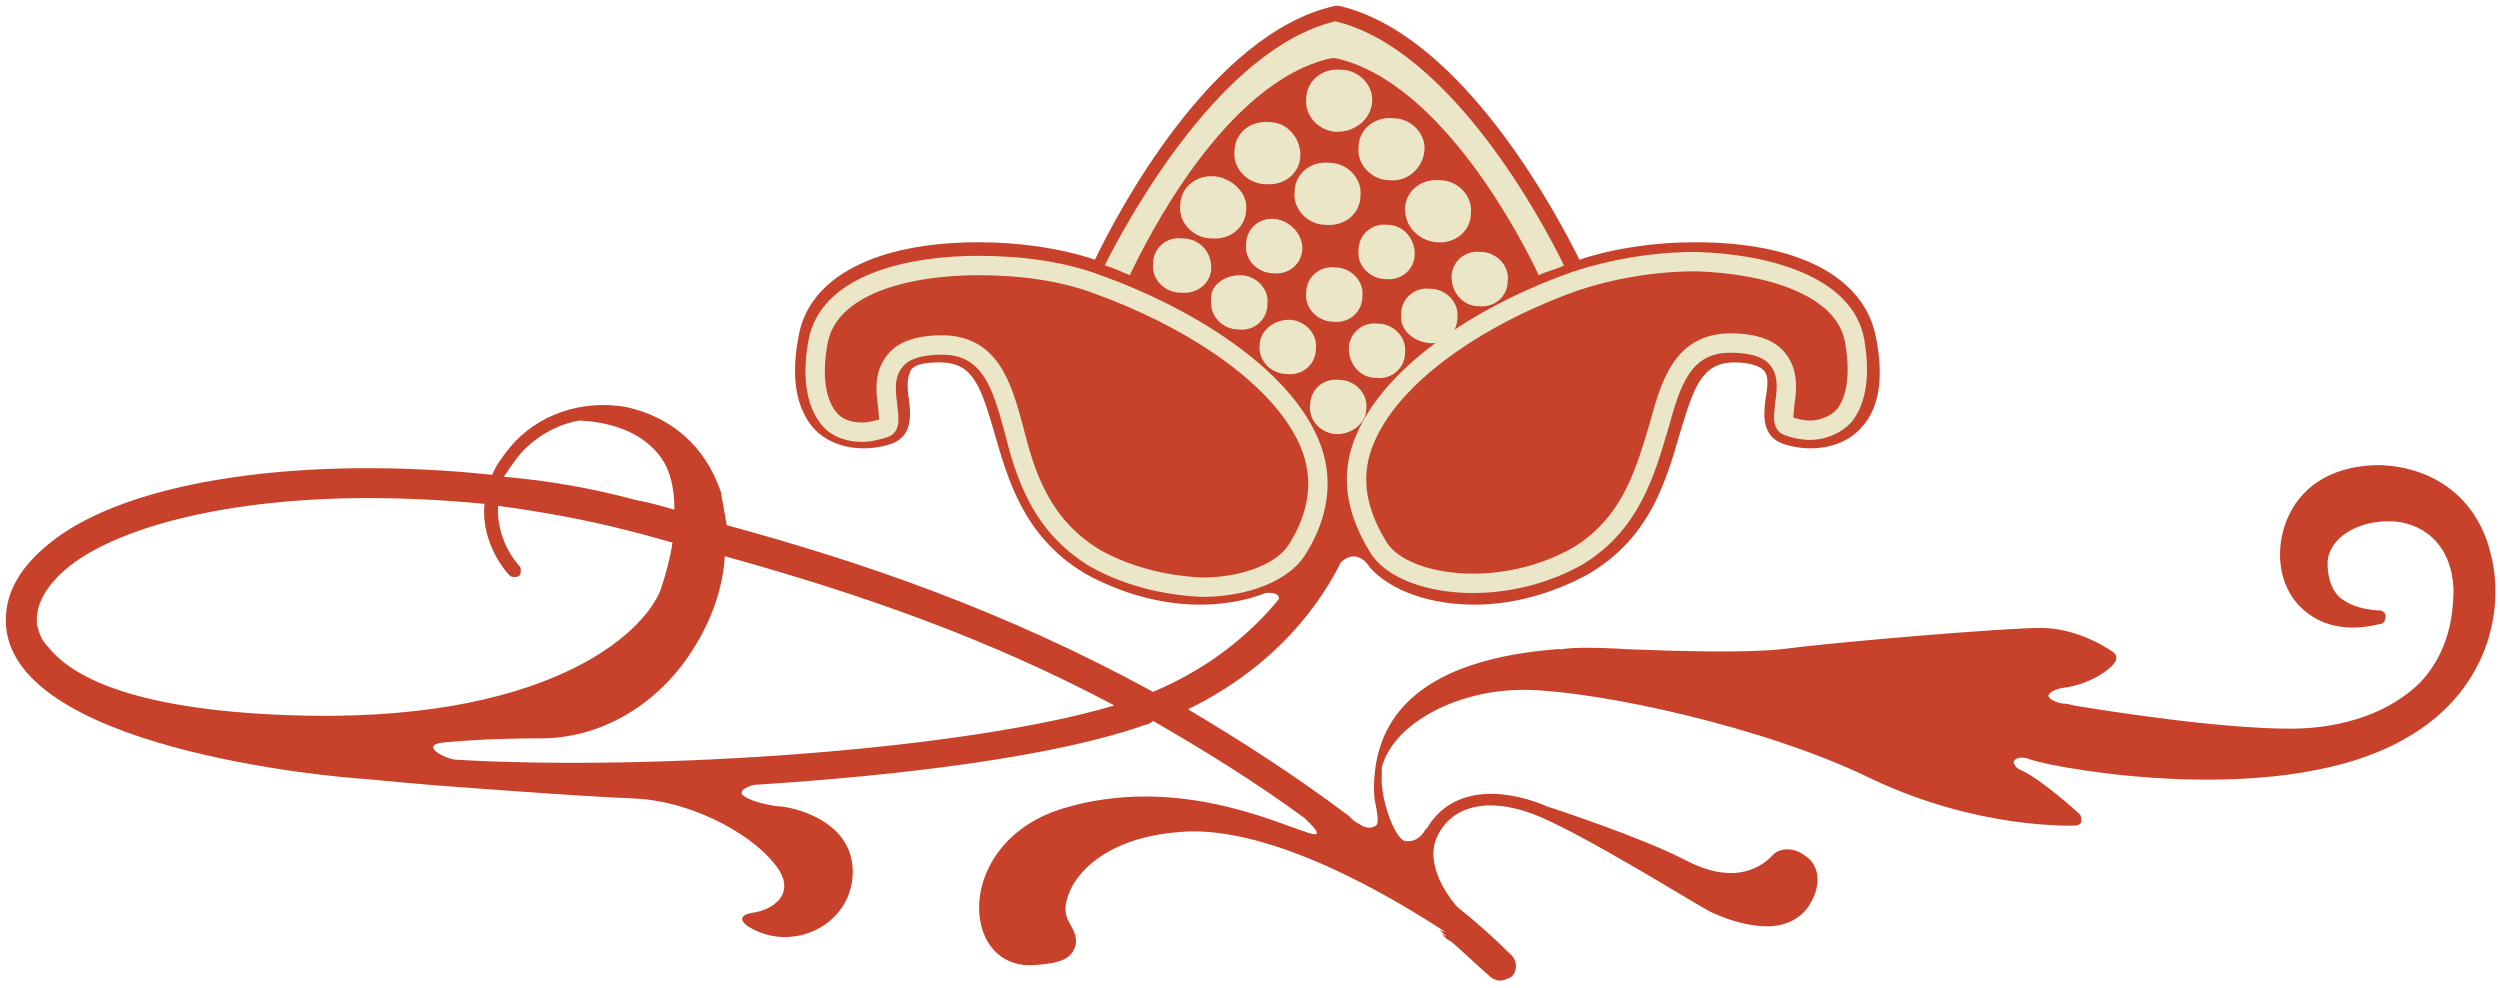 <?xml version="1.0" encoding="utf-8"?>
<!-- Generator: Adobe Illustrator 21.0.2, SVG Export Plug-In . SVG Version: 6.00 Build 0)  -->
<svg version="1.1" id="Layer_1" xmlns="http://www.w3.org/2000/svg" xmlns:xlink="http://www.w3.org/1999/xlink" x="0px" y="0px"
	 viewBox="0 0 129 51" style="enable-background:new 0 0 129 51;" xml:space="preserve">
<style type="text/css">
	.st0{fill:#525447;}
	.st1{fill:#C8412B;}
	.st2{fill:#C8412B;stroke:#ECE6C8;stroke-miterlimit:10;}
	.st3{fill:#ECE6C8;}
</style>
<path class="st0" d="M73.4,28c2.2,1.6,6,1.3,8.1-1.3c1.7-2,2.5-5,2.9-6.4c1-3.3,3.7-3.6,5.2-3.6c1.2,0,3.6,0.4,3.6,2.9
	c-0.1,3.2,2.5,0.2,1.2-2.2c-1.7-3.1-5.8-2.9-10.4-2.4C79.4,15.5,67.2,23.6,73.4,28z"/>
<path class="st0" d="M53.8,15.1c-4.6-0.5-8.7-0.7-10.4,2.4c-1.3,2.3,1.2,5.4,1.2,2.2c0-2.6,2.4-2.9,3.6-2.9c1.6,0,4.3,0.2,5.2,3.6
	c0.4,1.5,1.2,4.5,2.9,6.4c2.2,2.6,5.9,2.9,8.1,1.3C70.6,23.6,58.4,15.5,53.8,15.1z"/>
<path class="st1" d="M128.5,28.5c-0.7-2.8-2.9-4.4-5.7-4.5c-2.2,0-3.9,0.9-4.7,2.6c-0.7,1.5-0.6,3.3,0.4,4.5
	c0.6,0.7,1.9,1.7,4.3,1.1c0.2,0,0.3-0.2,0.3-0.4c0-0.2-0.2-0.3-0.3-0.3h0c0,0-1.3,0-2.1-0.7c-0.4-0.4-0.6-1-0.6-1.8
	c0.1-1.3,1.6-2.1,3.1-2.1h0.1c1.5,0,3.2,1,3.3,3.5c0,1.9-0.5,3.5-1.7,4.8c-1.5,1.5-3.9,2.4-6.7,2.4c-3.7,0-9.4-0.9-11.2-1.2
	c-0.3-0.1-0.6-0.1-0.6-0.1c-0.5-0.1-0.7-0.3-0.7-0.4c0-0.1,0.2-0.3,0.7-0.4c1.7-0.2,2.7-1.2,2.7-1.3c0.1-0.1,0.1-0.2,0.1-0.3
	c0-0.1-0.1-0.2-0.1-0.2c-0.1-0.1-1.8-1.3-3.8-1.3c-1.8,0-10.3,0.7-13.4,1.1c-1.9,0.2-5.4,0.1-7.9,0c-1.6-0.1-2.9-0.1-3.4,0l-0.3,0
	c-6.1,0.5-9.3,2.8-9.4,7c0,0.4,0,0.7,0.1,1.1l0,0c0,0,0.2,0.9,0,1c-0.3,0.2-0.6,0.1-0.9-0.1c-0.2-0.1-0.3-0.2-0.5-0.4c0,0,0,0,0,0
	l0,0c-2.8-2.1-5.6-3.9-8.3-5.5c4.7-2.3,6.9-5.6,7.9-7.6c0.9-0.8,1.5,0.3,1.5,0.3l0,0c1.1,1.2,3.1,1.9,5.4,1.9c2,0,4.1-0.6,5.9-1.6
	c3.2-1.9,4-4.9,4.7-7.3c0.7-2.3,1.1-3.6,2.8-3.6c0,0,0,0,0,0c0.8,0,1.3,0.2,1.5,0.4c0.3,0.3,0.2,0.9,0.1,1.5
	c-0.1,0.8-0.2,1.9,0.9,2.3c1.5,0.5,3.2,0.2,4.1-0.9c0.9-1,1.1-2.6,0.7-4.6c-0.6-3.1-4-4.9-9.3-4.9c-2.1,0-4.2,0.3-6,0.9
	c-1.1-2.2-6-11.6-12.4-13.1c0,0,0,0-0.1,0c0,0,0,0-0.1,0c-6.4,1.4-11.3,10.8-12.4,13.1c-1.8-0.6-3.9-0.9-6-0.9
	c-5.3,0-8.8,1.8-9.3,4.9c-0.4,2.1-0.1,3.6,0.7,4.6c0.9,1.1,2.6,1.4,4.1,0.9c1.1-0.4,1-1.5,0.9-2.3c-0.1-0.6-0.1-1.1,0.1-1.5
	c0.2-0.3,0.7-0.4,1.5-0.4c0,0,0,0,0,0c1.7,0,2.1,1.2,2.8,3.6c0.7,2.4,1.5,5.4,4.7,7.3c1.8,1,3.9,1.6,5.9,1.6c1.2,0,2.4-0.2,3.4-0.6
	l0,0c0,0,0.7-0.1,0.7,0.3c-1.3,1.6-3.4,3.5-6.5,4.8c-7.7-4.2-15-6.7-22-8.6c-0.1-0.6-0.2-1.1-0.3-1.7c-0.8-2.4-2.6-3.9-4.9-4.4
	c-2.3-0.4-4.6,0.4-6,2.1c-0.4,0.5-0.7,0.9-0.9,1.4c-9.5-1-18.7,0.2-22.8,3.5c-1.5,1.2-2.3,2.5-2.3,4c0,6.6,16.8,8.1,18.6,8.2
	c1,0.1,2.1,0.2,3.3,0.3l0,0c0,0,7.7,0.6,10.5,0.7c2.8,0.1,5.9,1.7,7.2,3.3c1.4,1.6-0.1,2.5-1.1,2.6c-1,0.2-0.2,0.7-0.2,0.7
	c2.2,1.4,5.3,0,5.4-2.7c0.1-2.8-3.2-3.5-3.9-3.5c-0.7-0.1-1.5-0.3-1.8-0.6c-0.2-0.3,0.6-0.5,0.6-0.5l0,0c7.9-0.5,15.7-1.5,20.2-3.1
	c0.1,0,0.3-0.1,0.4-0.2c2.6,1.5,5.2,3.1,7.8,5c0.3,0.3,1.3,1.2,0,0.7c-1.6-0.5-6.7-2.9-12.4-1.2c-5.7,1.7-5.4,8.3-1.6,8.1
	c1.8-0.1,2-0.5,2.2-1c0.2-1.1-1-1.2-0.3-2.8c0,0,1-2.9,6.2-3.1c5-0.1,11.5,4.1,13.2,5.2L74.3,48c0.1,0.1,0.2,0.2,0.3,0.3
	c-0.1,0-0.1-0.1-0.2-0.1l0.2,0.2c0,0,0.1,0.1,0.3,0.2c0.7,0.6,1.3,1.2,2,1.8c0.1,0.1,0.3,0.2,0.5,0.2c0.2,0,0.4-0.1,0.6-0.2
	c0.3-0.3,0.3-0.8,0-1.1c-0.9-0.9-1.8-1.7-2.8-2.5c-0.1-0.1-1.7-1.9-1.1-3.5c0.7-1.7,2.6-2.2,5-1.3c2.4,0.9,8.8,4.9,8.9,4.9
	c0.1,0.1,1.7,0.9,3.2,0.9c0.8,0,1.6-0.3,2.1-1c0.8-1.2,0.5-2.2-0.1-2.6c-0.6-0.5-1.4-0.5-1.8,0c-0.7,0.7-2.1,1.4-4.4,0.2
	c-2.3-1.2-6.9-2.7-7.2-2.8c-0.2-0.1-0.3-0.1-0.5-0.2c-2.6-0.9-4.7-0.4-5.7,1.4c0,0,0,0,0-0.1c0,0-0.3,0.8-1.1,0.7
	c-0.5-0.1-1.3-2.1-1.2-3.5c0-0.1,0-0.2,0-0.3c0.6-2.3,4-4.1,7.6-4c3.7,0.1,12.2,1.9,17.7,4.6c5.5,2.6,10.3,2.4,10.5,2.4
	c0.1,0,0.3-0.1,0.3-0.2c0-0.1,0-0.3-0.1-0.4c-0.1-0.1-2.1-1.9-3.1-2.3c-0.2-0.1-0.3-0.3-0.3-0.4c0.1-0.2,0.4-0.3,0.9-0.1
	c1.5,0.5,13.2,2.6,19.5-1.2C128.4,35.6,129.3,31.4,128.5,28.5z M26.7,23.6c0.8-1,2-1.7,3.2-1.9c2,0.1,3.4,0.8,4.2,1.9
	c0.5,0.7,0.7,1.6,0.7,2.7c-0.7-0.2-1.4-0.4-2-0.5c-2.2-0.6-4.5-1-6.8-1.2C26.2,24.3,26.4,24,26.7,23.6z M14.8,36.9
	c-8-0.3-11.1-2-12.3-3.5c-0.4-0.4-0.5-0.8-0.6-1.2c0-0.1,0-0.2,0-0.2c0-1,0.6-1.9,1.7-2.8c2.7-2.1,8.4-3.5,15.4-3.5
	c1.9,0,4,0.1,6,0.3c-0.2,2.1,1.2,3.6,1.3,3.7c0.1,0.1,0.4,0.1,0.5,0c0.1-0.1,0.1-0.4,0-0.5c-0.1-0.1-1.2-1.3-1.1-3.1
	c2.2,0.3,4.5,0.7,6.8,1.3c0.8,0.2,1.5,0.4,2.2,0.6c-0.1,0.7-0.3,1.5-0.6,2.4C33.2,32.8,28,37.4,14.8,36.9z M23.5,39.2
	c-0.7-0.1-1.9-0.8-0.5-0.9c1.1-0.1,2.6-0.2,4.9-0.2c3,0,5.8-1.6,7.6-4.2c1.1-1.6,1.8-3.4,1.9-5.2c7.2,2,13.7,4.3,20.1,7.7
	C49.8,38.7,33.8,39.8,23.5,39.2z"/>
<path class="st2" d="M95.7,17.6c0.3,1.7,0.1,3-0.5,3.8c-0.5,0.6-1.3,0.8-1.8,0.8c-0.4,0-0.8-0.1-1.1-0.2c-0.3-0.1-0.3-0.3-0.2-1.2
	c0.1-0.7,0.2-1.6-0.4-2.3c-0.4-0.5-1.2-0.8-2.4-0.8c-2.5,0-3.1,2.1-3.7,4.3c-0.7,2.3-1.4,5-4.2,6.7c-1.6,0.9-3.5,1.4-5.4,1.4
	c-2.2,0-4.2-0.7-4.9-1.9c-1.1-1.8-1.4-3.5-0.8-5.2c1.4-3.9,6.7-7,11-8.5c1.8-0.6,4-1,6.2-1C91.1,13.6,95.2,14.7,95.7,17.6z
	 M56.5,28.8c-2.8-1.7-3.6-4.3-4.2-6.7c-0.6-2.2-1.2-4.3-3.7-4.3c-1.2,0-2,0.3-2.4,0.8c-0.6,0.7-0.5,1.6-0.4,2.3
	c0.1,0.9,0.1,1.1-0.2,1.2c-0.4,0.1-0.7,0.2-1.1,0.2c-0.5,0-1.3-0.1-1.8-0.8c-0.6-0.8-0.8-2.1-0.5-3.8c0.5-3,4.6-4,8.3-4
	c2.2,0,4.4,0.3,6.2,1c4.2,1.5,9.6,4.6,11,8.5c0.6,1.7,0.3,3.5-0.8,5.2c-0.7,1.1-2.6,1.9-4.9,1.9C60,30.2,58.1,29.7,56.5,28.8z"/>
<path class="st3" d="M68.9,1.1c5.9,1.4,10.7,10.3,11.8,12.6c-0.4,0.2-0.9,0.3-1.3,0.5C78.6,12.5,74.4,4.2,68.9,3c0,0,0,0-0.1,0
	c0,0-0.1,0-0.1,0c-5.5,1.2-9.6,9.5-10.4,11.2c-0.5-0.2-0.9-0.4-1.3-0.5C58.2,11.3,63,2.5,68.9,1.1z"/>
<path class="st3" d="M69,22.4c-0.8,0-1.5-0.7-1.4-1.5c0-0.8,0.7-1.4,1.5-1.3c0.8,0,1.5,0.7,1.4,1.5C70.5,21.8,69.8,22.4,69,22.4z
	 M67.2,12.8c0,0.8-0.7,1.4-1.5,1.3c-0.8,0-1.5-0.7-1.4-1.5c0-0.8,0.7-1.4,1.5-1.3C66.6,11.4,67.2,12.1,67.2,12.8z M66.8,9.9
	c0-0.9,0.8-1.6,1.8-1.5c0.9,0,1.7,0.8,1.6,1.7c0,0.9-0.8,1.6-1.8,1.5C67.5,11.6,66.7,10.8,66.8,9.9z M68.9,13.8
	c0.8,0,1.5,0.7,1.4,1.5c0,0.8-0.7,1.4-1.5,1.3c-0.8,0-1.5-0.7-1.4-1.5C67.4,14.3,68.1,13.7,68.9,13.8z M72.3,16.2
	c0-0.8,0.7-1.4,1.5-1.3c0.8,0,1.5,0.7,1.4,1.5c0,0.8-0.7,1.4-1.5,1.3C72.9,17.6,72.2,17,72.3,16.2z M74.9,14.3
	c0-0.8,0.7-1.4,1.5-1.3c0.8,0,1.5,0.7,1.4,1.5c0,0.8-0.7,1.4-1.5,1.3C75.5,15.8,74.9,15.1,74.9,14.3z M73,13.1
	c0,0.8-0.7,1.4-1.5,1.3c-0.8,0-1.5-0.7-1.4-1.5c0-0.8,0.7-1.4,1.5-1.3C72.4,11.6,73,12.3,73,13.1z M72.5,10.8c0-0.9,0.8-1.6,1.8-1.5
	c0.9,0,1.7,0.8,1.6,1.7c0,0.9-0.8,1.6-1.8,1.5C73.2,12.4,72.5,11.7,72.5,10.8z M71.7,9.3c-0.9,0-1.7-0.8-1.6-1.7
	c0-0.9,0.8-1.6,1.8-1.5c0.9,0,1.7,0.8,1.6,1.7C73.4,8.7,72.6,9.4,71.7,9.3z M69,6.8c-0.9,0-1.7-0.8-1.6-1.7c0-0.9,0.8-1.6,1.8-1.5
	c0.9,0,1.7,0.8,1.6,1.7C70.7,6.2,69.9,6.8,69,6.8z M67.1,8c0,0.9-0.8,1.6-1.8,1.5c-0.9,0-1.7-0.8-1.6-1.7c0-0.9,0.8-1.6,1.8-1.5
	C66.4,6.3,67.1,7.1,67.1,8z M64.3,10.8c0,0.9-0.8,1.6-1.8,1.5c-0.9,0-1.7-0.8-1.6-1.7c0-0.9,0.8-1.6,1.8-1.5
	C63.6,9.2,64.4,10,64.3,10.8z M62.5,13.8c0,0.8-0.7,1.4-1.6,1.3c-0.8,0-1.5-0.7-1.4-1.5c0-0.8,0.7-1.4,1.5-1.3
	C61.9,12.3,62.5,13,62.5,13.8z M64,14.2c0.8,0,1.5,0.7,1.4,1.5c0,0.8-0.7,1.4-1.5,1.3c-0.8,0-1.5-0.7-1.4-1.5
	C62.4,14.8,63.1,14.2,64,14.2z M66.5,16.5c0.8,0,1.5,0.7,1.4,1.5c0,0.8-0.7,1.4-1.5,1.3c-0.8,0-1.5-0.7-1.4-1.5
	C65,17.1,65.7,16.5,66.5,16.5z M69.6,18c0-0.8,0.7-1.4,1.5-1.3c0.8,0,1.5,0.7,1.4,1.5c0,0.8-0.7,1.4-1.5,1.3
	C70.2,19.5,69.6,18.8,69.6,18z"/>
</svg>
